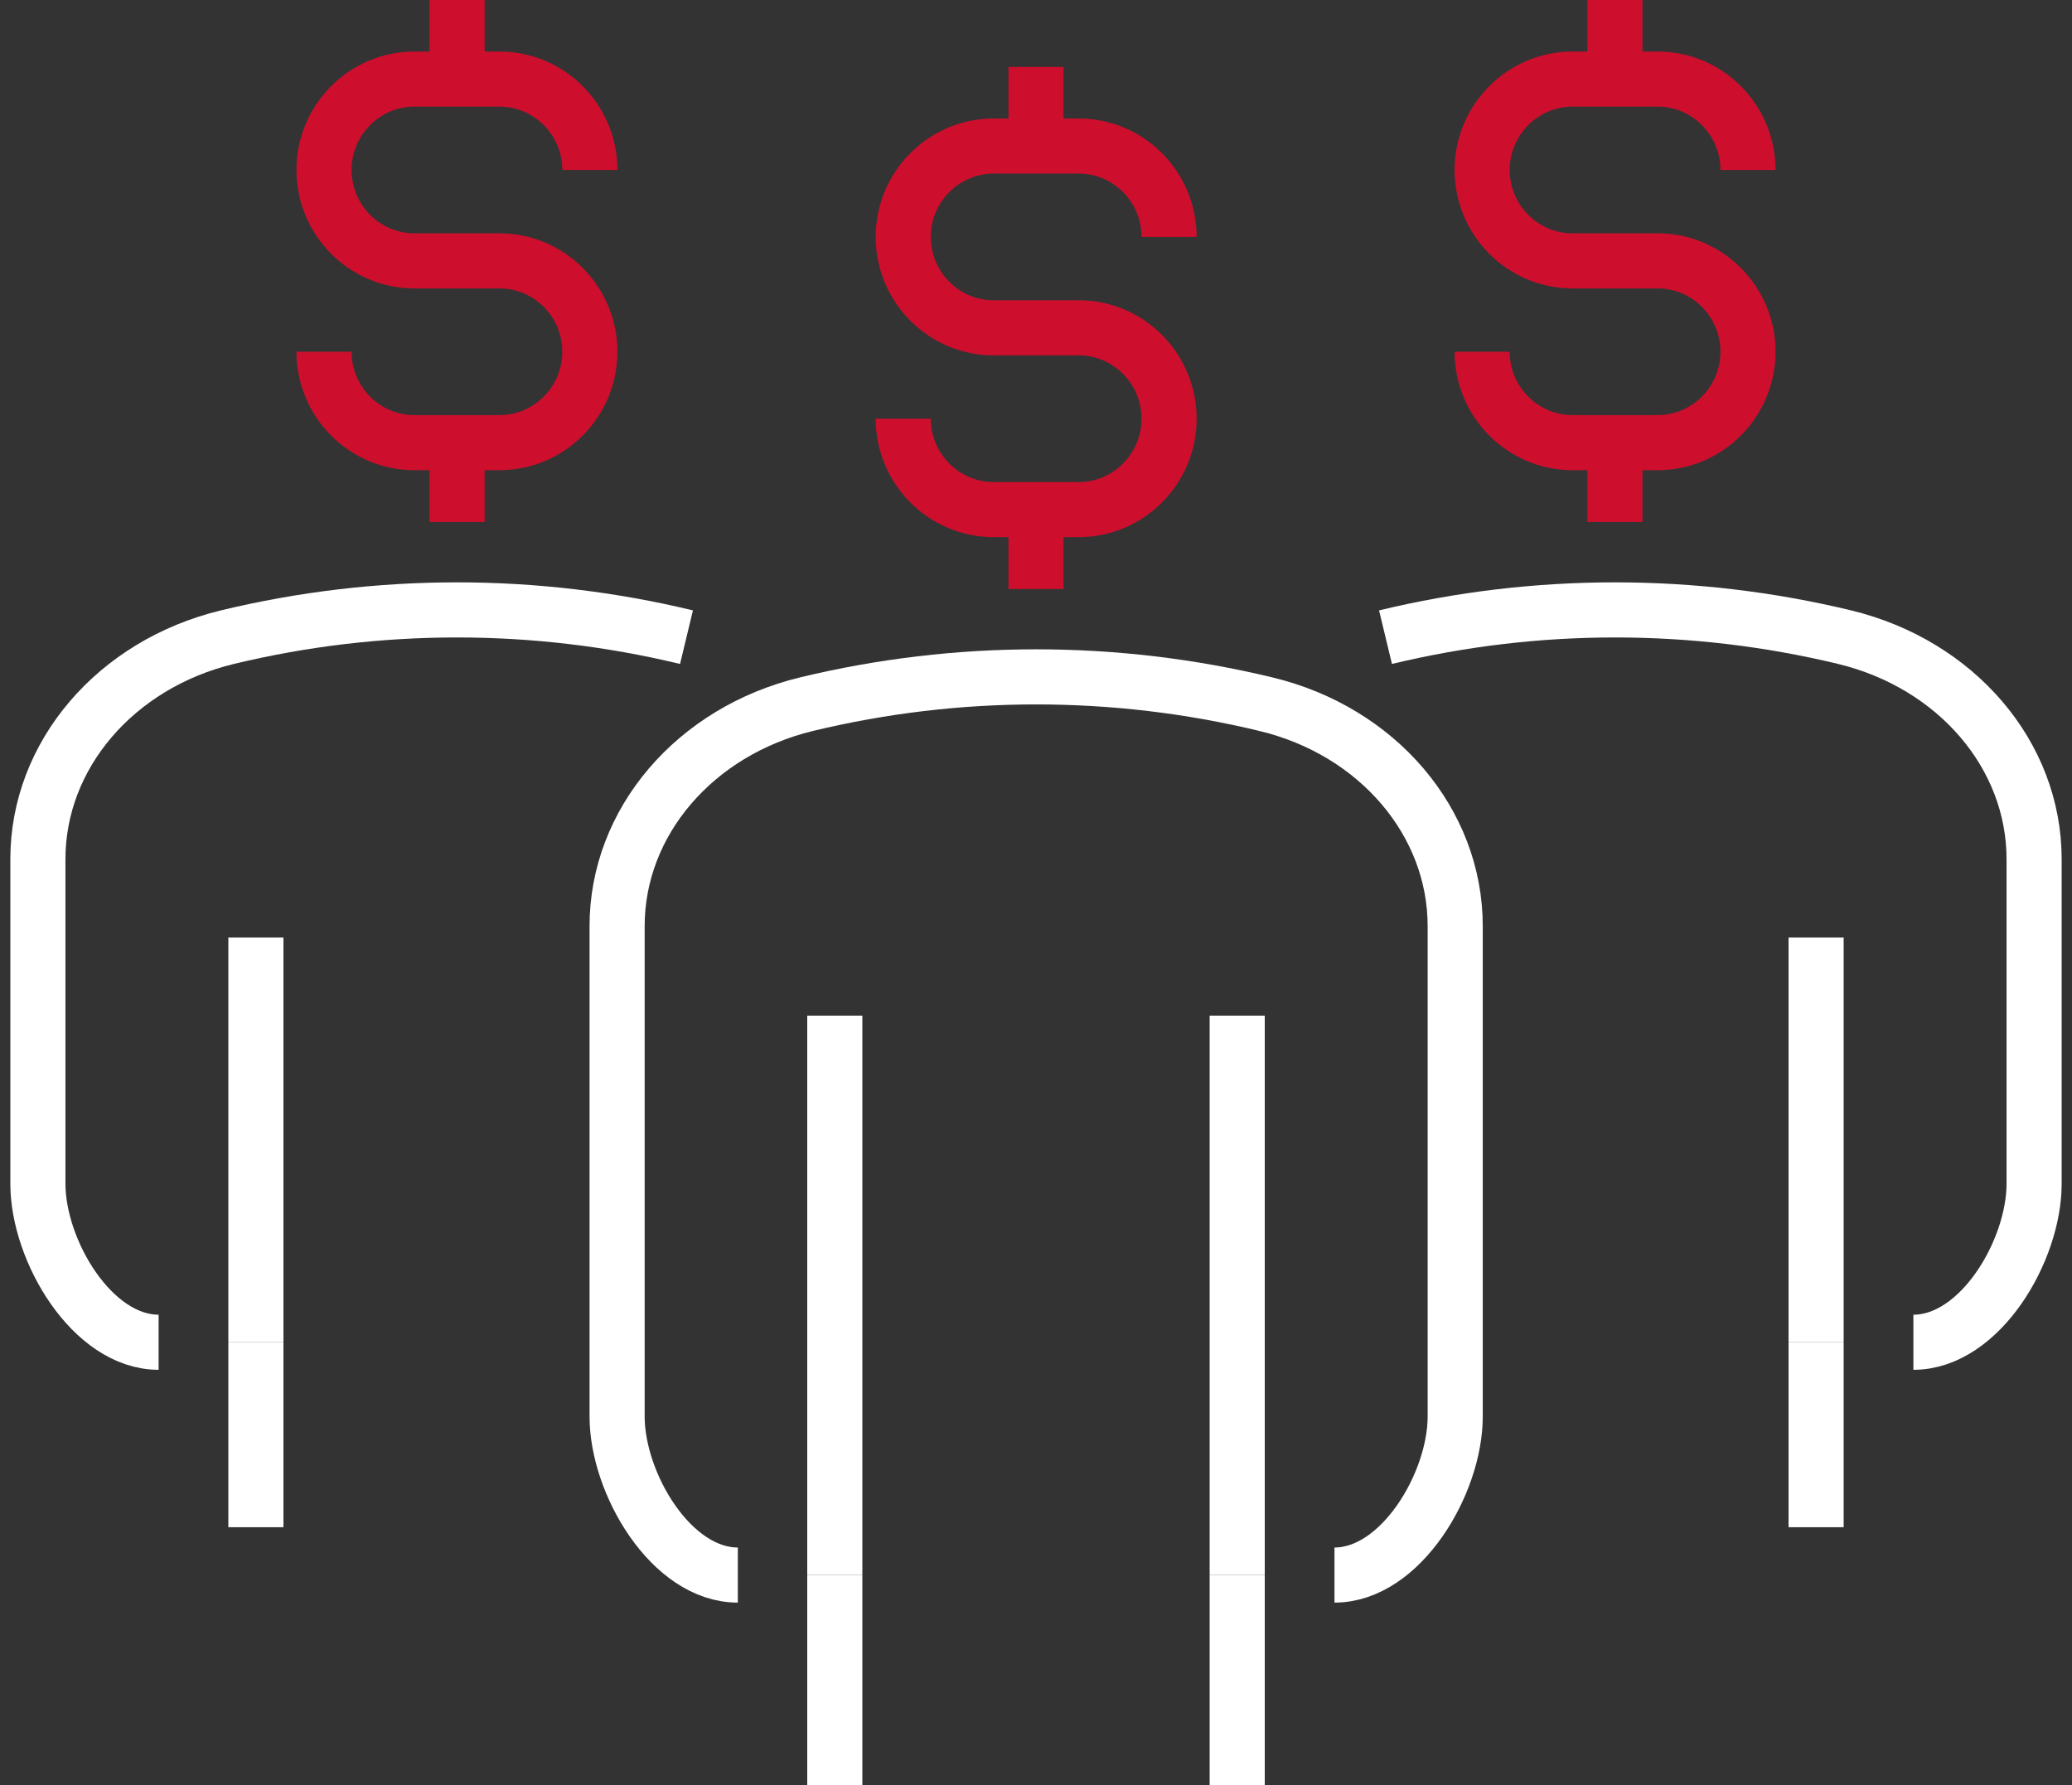 <svg width="94" height="81" viewBox="0 0 94 81" fill="none" xmlns="http://www.w3.org/2000/svg">
<rect x="0" y="0" width="94" height="81" fill="#333333" stroke="none"/>
<path d="M37.872 81V71.465" stroke="white" stroke-width="2.5" stroke-miterlimit="10"/>
<path d="M56.128 71.465V81" stroke="white" stroke-width="2.5" stroke-miterlimit="10"/>
<path d="M37.872 71.465V46.085" stroke="white" stroke-width="2.5" stroke-miterlimit="10"/>
<path d="M60.541 71.465C63.56 71.465 66.018 67.297 66.018 64.273V42.019C66.018 37.302 62.496 33.164 57.422 31.949C50.579 30.299 43.435 30.299 36.593 31.949C31.518 33.178 27.996 37.302 27.996 42.019V64.273C27.996 67.297 30.44 71.465 33.473 71.465" stroke="white" stroke-width="2.5" stroke-miterlimit="10"/>
<path d="M56.128 46.085V71.465" stroke="white" stroke-width="2.5" stroke-miterlimit="10"/>
<path d="M11.609 69.294V60.902" stroke="white" stroke-width="2.5" stroke-miterlimit="10"/>
<path d="M11.609 60.902V42.54" stroke="white" stroke-width="2.5" stroke-miterlimit="10"/>
<path d="M31.144 28.91C24.302 27.261 17.157 27.261 10.315 28.91C5.241 30.14 1.719 34.264 1.719 38.981V53.711V53.711C1.719 56.735 4.177 60.902 7.196 60.902" stroke="white" stroke-width="2.5" stroke-miterlimit="10"/>
<path d="M82.391 69.294V60.902" stroke="white" stroke-width="2.5" stroke-miterlimit="10"/>
<path d="M82.391 60.902V42.54" stroke="white" stroke-width="2.5" stroke-miterlimit="10"/>
<path d="M62.856 28.91C69.698 27.261 76.843 27.261 83.685 28.91C88.759 30.14 92.281 34.264 92.281 38.981V53.711C92.281 56.735 89.838 60.902 86.804 60.902" stroke="white" stroke-width="2.5" stroke-miterlimit="10"/>
<path d="M40.977 18.998C40.977 21.27 42.817 23.122 45.074 23.122H48.941C51.197 23.122 53.038 21.27 53.038 18.998C53.038 16.727 51.197 14.874 48.941 14.874H45.074C42.817 14.874 40.977 13.023 40.977 10.751C40.977 8.479 42.817 6.627 45.074 6.627H48.941C51.197 6.627 53.038 8.479 53.038 10.751" stroke="#CE0E2D" stroke-width="2.5" stroke-linejoin="round"/>
<path d="M47 6.627V3.039" stroke="#CE0E2D" stroke-width="2.5" stroke-linejoin="round"/>
<path d="M47 26.725V23.122" stroke="#CE0E2D" stroke-width="2.5" stroke-linejoin="round"/>
<path d="M14.699 15.96C14.699 18.232 16.539 20.084 18.796 20.084H22.663C24.92 20.084 26.76 18.232 26.76 15.96C26.76 13.688 24.92 11.836 22.663 11.836H18.796C16.539 11.836 14.699 9.984 14.699 7.712C14.699 5.44 16.539 3.588 18.796 3.588H22.663C24.92 3.588 26.76 5.44 26.76 7.712" stroke="#CE0E2D" stroke-width="2.5" stroke-linejoin="round"/>
<path d="M20.737 3.588V0" stroke="#CE0E2D" stroke-width="2.5" stroke-linejoin="round"/>
<path d="M20.737 23.686V20.084" stroke="#CE0E2D" stroke-width="2.5" stroke-linejoin="round"/>
<path d="M67.24 15.96C67.24 18.232 69.08 20.084 71.337 20.084H75.204C77.461 20.084 79.301 18.232 79.301 15.96C79.301 13.688 77.461 11.836 75.204 11.836H71.337C69.08 11.836 67.24 9.984 67.24 7.712C67.24 5.44 69.08 3.588 71.337 3.588H75.204C77.461 3.588 79.301 5.44 79.301 7.712" stroke="#CE0E2D" stroke-width="2.5" stroke-linejoin="round"/>
<path d="M73.263 3.588V0" stroke="#CE0E2D" stroke-width="2.5" stroke-linejoin="round"/>
<path d="M73.263 23.686V20.084" stroke="#CE0E2D" stroke-width="2.5" stroke-linejoin="round"/>
</svg>
